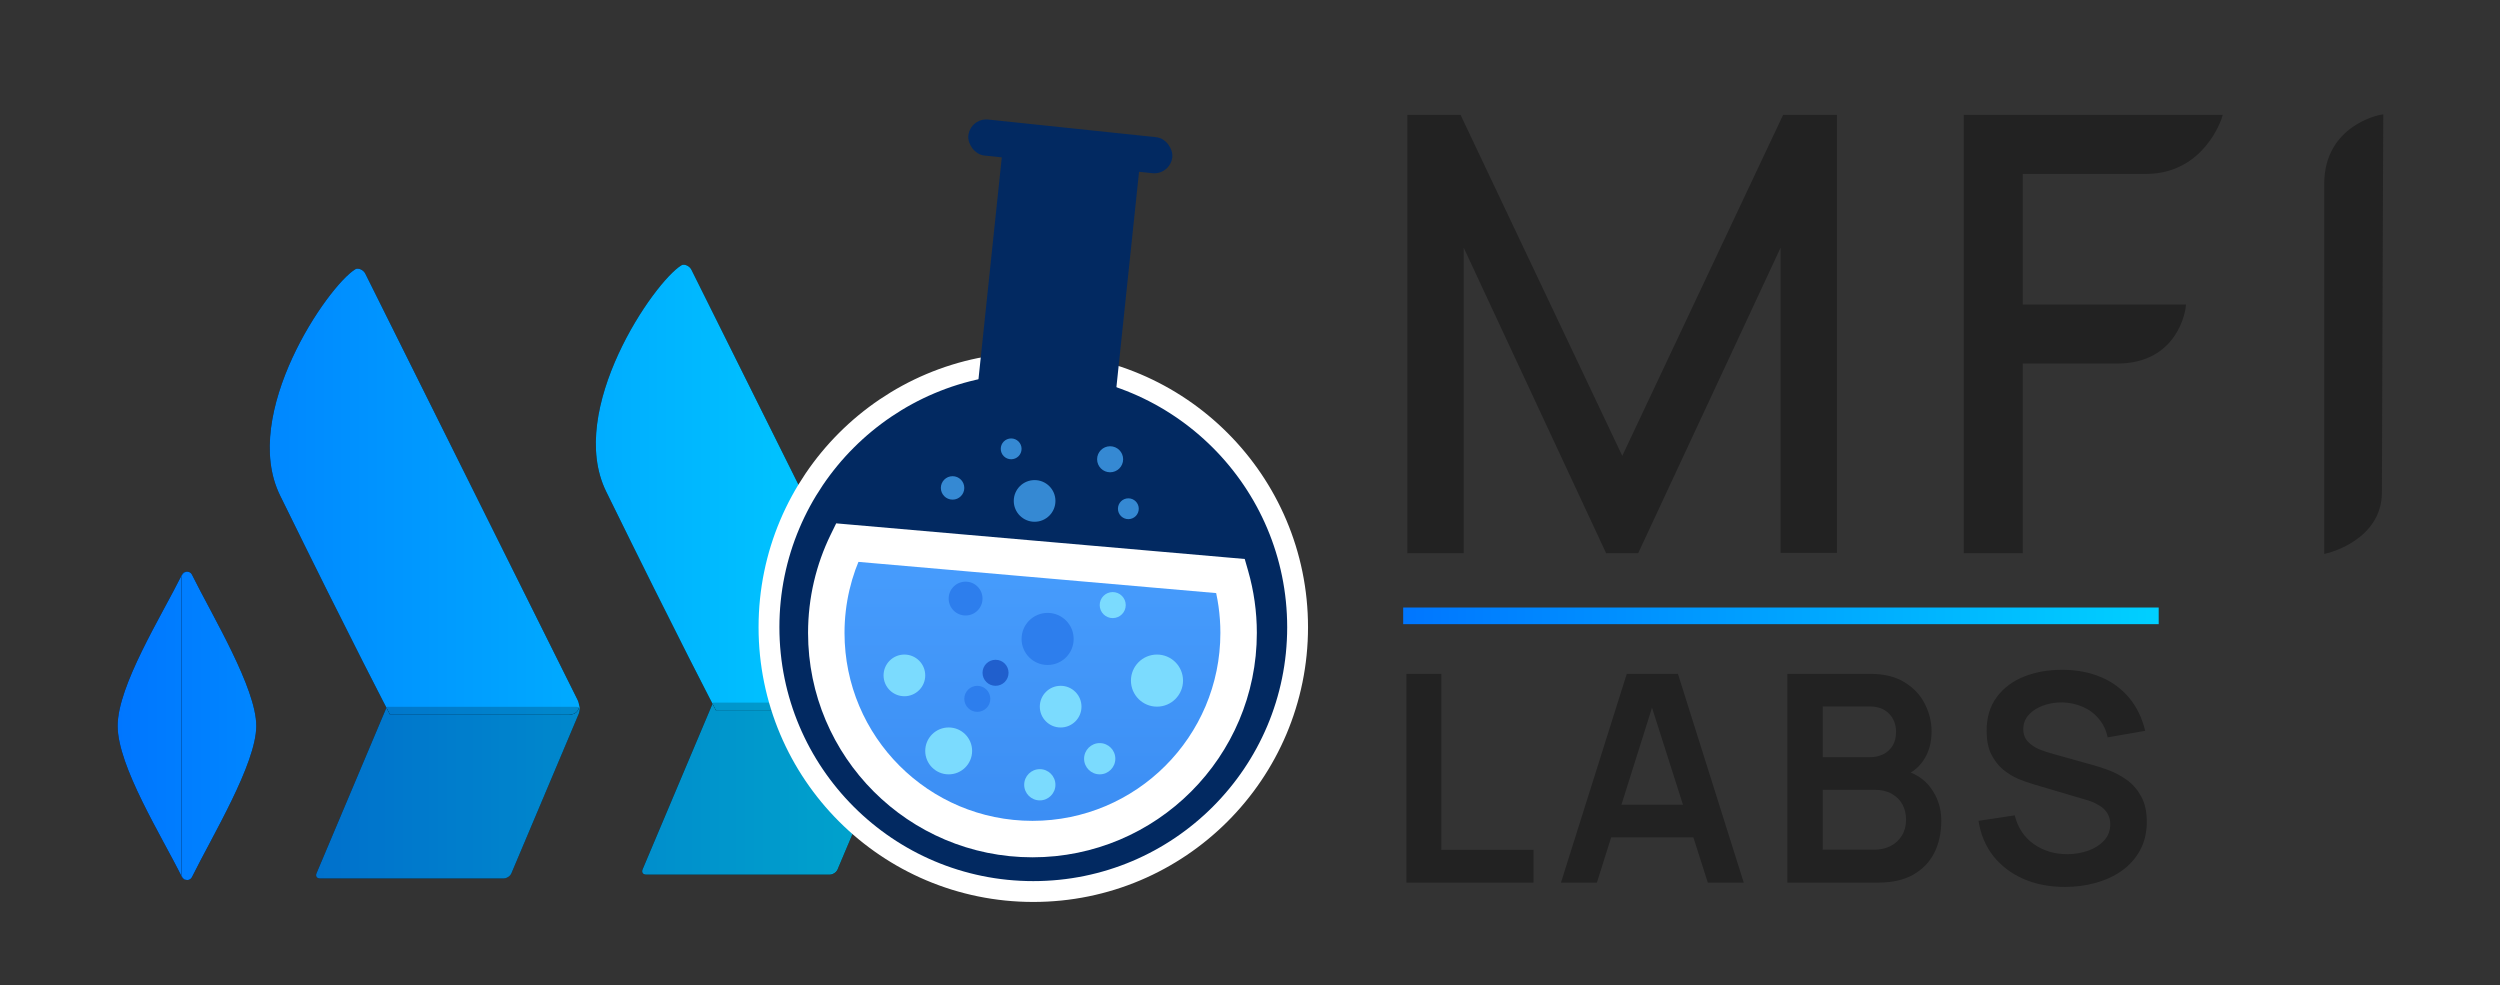 <svg width="170" height="67" viewBox="0 0 170 67" fill="none" xmlns="http://www.w3.org/2000/svg">
<rect x="0" y="0" width="170" height="67" fill="#333333" stroke="none"/>
<path d="M26.531 47.522H38.648C39.275 47.522 39.586 47.99 39.342 48.568L34.776 59.382C34.695 59.575 34.459 59.731 34.25 59.731H21.755C21.546 59.731 21.442 59.575 21.524 59.382L26.531 47.522Z" fill="black"/>
<path d="M26.531 47.522H38.648C39.275 47.522 39.586 47.99 39.342 48.568L34.776 59.382C34.695 59.575 34.459 59.731 34.25 59.731H21.755C21.546 59.731 21.442 59.575 21.524 59.382L26.531 47.522Z" fill="url(#paint0_linear_130_539)"/>
<path d="M19.044 33.689C16.32 28.137 22.282 19.45 24.167 18.305C24.355 18.191 24.713 18.352 24.836 18.599L39.269 47.579C39.551 48.146 39.267 48.608 38.636 48.608H26.529C26.529 48.608 24.017 43.825 19.044 33.689Z" fill="black"/>
<path d="M19.044 33.689C16.32 28.137 22.282 19.45 24.167 18.305C24.355 18.191 24.713 18.352 24.836 18.599L39.269 47.579C39.551 48.146 39.267 48.608 38.636 48.608H26.529C26.529 48.608 24.017 43.825 19.044 33.689Z" fill="url(#paint1_linear_130_539)"/>
<path d="M8 49.359C8 46.624 10.974 41.9 12.368 39.085C12.545 38.728 13.074 38.858 13.074 39.256V59.463C13.074 59.861 12.545 59.991 12.368 59.634C10.974 56.818 8 52.094 8 49.359Z" fill="black"/>
<path d="M8 49.359C8 46.624 10.974 41.9 12.368 39.085C12.545 38.728 13.074 38.858 13.074 39.256V59.463C13.074 59.861 12.545 59.991 12.368 59.634C10.974 56.818 8 52.094 8 49.359Z" fill="url(#paint2_linear_130_539)"/>
<path d="M17.426 49.359C17.426 46.788 14.452 41.9 13.058 39.085C12.881 38.728 12.352 38.858 12.352 39.256V59.463C12.352 59.861 12.881 59.991 13.058 59.634C14.452 56.818 17.426 51.93 17.426 49.359Z" fill="black"/>
<path d="M17.426 49.359C17.426 46.788 14.452 41.9 13.058 39.085C12.881 38.728 12.352 38.858 12.352 39.256V59.463C12.352 59.861 12.881 59.991 13.058 59.634C14.452 56.818 17.426 51.93 17.426 49.359Z" fill="url(#paint3_linear_130_539)"/>
<path d="M48.705 47.254H60.822C61.449 47.254 61.76 47.722 61.516 48.3L56.95 59.114C56.869 59.307 56.633 59.463 56.424 59.463H43.929C43.72 59.463 43.616 59.307 43.697 59.114L48.705 47.254Z" fill="black"/>
<path d="M48.705 47.254H60.822C61.449 47.254 61.76 47.722 61.516 48.3L56.95 59.114C56.869 59.307 56.633 59.463 56.424 59.463H43.929C43.72 59.463 43.616 59.307 43.697 59.114L48.705 47.254Z" fill="url(#paint4_linear_130_539)"/>
<path d="M41.218 33.421C38.494 27.869 44.456 19.182 46.34 18.038C46.529 17.923 46.886 18.084 47.01 18.331L61.443 47.311C61.725 47.878 61.441 48.34 60.81 48.34H48.702C48.702 48.34 46.191 43.557 41.218 33.421Z" fill="black"/>
<path d="M41.218 33.421C38.494 27.869 44.456 19.182 46.34 18.038C46.529 17.923 46.886 18.084 47.01 18.331L61.443 47.311C61.725 47.878 61.441 48.34 60.81 48.34H48.702C48.702 48.34 46.191 43.557 41.218 33.421Z" fill="url(#paint5_linear_130_539)"/>
<path d="M26.302 48.062H39.176C39.385 48.062 39.489 48.218 39.408 48.411L34.778 59.375C34.697 59.568 34.462 59.724 34.252 59.724H21.757C21.548 59.724 21.444 59.568 21.526 59.375L26.302 48.062Z" fill="black" fill-opacity="0.2"/>
<path d="M48.47 47.775H61.344C61.553 47.775 61.657 47.932 61.575 48.124L56.946 59.088C56.864 59.281 56.629 59.437 56.42 59.437H43.925C43.715 59.437 43.612 59.281 43.693 59.088L48.47 47.775Z" fill="black" fill-opacity="0.2"/>
<circle cx="70.264" cy="42.651" r="17.973" fill="#022961" stroke="white" stroke-width="1.417"/>
<rect x="68.16" y="10.336" width="9.385" height="16.291" transform="rotate(5.999 68.16 10.336)" fill="#022961"/>
<rect x="65.974" y="8" width="13.948" height="2.462" rx="1.231" transform="rotate(6 65.974 8)" fill="#022961"/>
<circle cx="70.353" cy="34.063" r="1.417" fill="#3589D3"/>
<circle cx="75.488" cy="31.23" r="0.885" fill="#3589D3"/>
<circle cx="68.759" cy="30.522" r="0.708" fill="#3589D3"/>
<circle cx="76.728" cy="34.594" r="0.708" fill="#3589D3"/>
<circle cx="64.775" cy="33.178" r="0.797" fill="#3589D3"/>
<mask id="path-12-outside-1_130_539" maskUnits="userSpaceOnUse" x="54.187" y="34.897" width="32" height="24" fill="black">
<rect fill="white" x="54.187" y="34.897" width="32" height="24"/>
<path d="M83.685 39.172C84.037 40.4 84.225 41.697 84.225 43.038C84.225 50.781 77.949 57.057 70.207 57.058C62.464 57.058 56.187 50.781 56.187 43.038C56.187 40.835 56.696 38.751 57.601 36.897L83.685 39.172Z"/>
</mask>
<path d="M83.685 39.172C84.037 40.4 84.225 41.697 84.225 43.038C84.225 50.781 77.949 57.057 70.207 57.058C62.464 57.058 56.187 50.781 56.187 43.038C56.187 40.835 56.696 38.751 57.601 36.897L83.685 39.172Z" fill="#D9D9D9"/>
<path d="M83.685 39.172C84.037 40.4 84.225 41.697 84.225 43.038C84.225 50.781 77.949 57.057 70.207 57.058C62.464 57.058 56.187 50.781 56.187 43.038C56.187 40.835 56.696 38.751 57.601 36.897L83.685 39.172Z" fill="url(#paint6_linear_130_539)"/>
<path d="M83.685 39.172L84.877 38.831L84.642 38.011L83.793 37.937L83.685 39.172ZM84.225 43.038H85.465V43.038L84.225 43.038ZM70.207 57.058V58.297H70.207L70.207 57.058ZM56.187 43.038L54.948 43.038V43.038H56.187ZM57.601 36.897L57.709 35.662L56.861 35.588L56.487 36.353L57.601 36.897ZM83.685 39.172L82.494 39.513C82.814 40.631 82.986 41.814 82.986 43.038L84.225 43.038L85.465 43.038C85.465 41.58 85.26 40.169 84.877 38.831L83.685 39.172ZM84.225 43.038H82.986C82.986 50.096 77.264 55.818 70.207 55.818L70.207 57.058L70.207 58.297C78.634 58.297 85.465 51.465 85.465 43.038H84.225ZM70.207 57.058V55.818C63.149 55.818 57.427 50.096 57.427 43.038H56.187H54.948C54.948 51.465 61.78 58.297 70.207 58.297V57.058ZM56.187 43.038L57.427 43.038C57.427 41.028 57.891 39.13 58.715 37.44L57.601 36.897L56.487 36.353C55.501 38.373 54.948 40.642 54.948 43.038L56.187 43.038ZM57.601 36.897L57.494 38.131L83.578 40.407L83.685 39.172L83.793 37.937L57.709 35.662L57.601 36.897Z" fill="white" mask="url(#path-12-outside-1_130_539)"/>
<circle cx="66.457" cy="47.521" r="0.885" fill="#2D7EED"/>
<circle cx="67.697" cy="45.75" r="0.885" fill="#205FCD"/>
<circle cx="78.675" cy="46.281" r="1.771" fill="#7BDBFE"/>
<circle cx="71.238" cy="43.448" r="1.771" fill="#2D7EED"/>
<circle cx="64.51" cy="51.062" r="1.594" fill="#7BDBFE"/>
<circle cx="61.499" cy="45.927" r="1.417" fill="#7BDBFE"/>
<circle cx="65.66" cy="40.703" r="1.151" fill="#2D7EED"/>
<circle cx="72.124" cy="48.052" r="1.417" fill="#7BDBFE"/>
<circle cx="74.78" cy="51.593" r="1.062" fill="#7BDBFE"/>
<circle cx="70.707" cy="53.364" r="1.062" fill="#7BDBFE"/>
<circle cx="75.665" cy="41.146" r="0.885" fill="#7BDBFE"/>
<path d="M161.968 8H161.874L161.968 8.001V8.064C161.968 8.107 161.967 8.171 161.967 8.253C161.966 8.418 161.965 8.659 161.964 8.968C161.961 9.586 161.957 10.473 161.953 11.546C161.944 13.693 161.934 16.587 161.922 19.578C161.899 25.561 161.875 31.931 161.875 33.481C161.875 35.074 160.963 36.086 160.062 36.695C159.611 37 159.161 37.206 158.824 37.335C158.656 37.4 158.515 37.446 158.416 37.476C158.367 37.49 158.328 37.501 158.301 37.508C158.287 37.511 158.277 37.514 158.27 37.516C158.266 37.517 158.264 37.518 158.262 37.519H158.258L158.142 37.547V12.499C158.142 10.551 159.071 9.399 160 8.738C160.463 8.409 160.927 8.201 161.273 8.076C161.447 8.014 161.592 7.972 161.693 7.945C161.744 7.932 161.785 7.922 161.812 7.916C161.826 7.913 161.837 7.911 161.845 7.909C161.848 7.908 161.852 7.909 161.854 7.908L161.855 7.907H161.856L161.969 7.887L161.968 8ZM99.259 7.905L99.284 7.96L110.315 31.219L121.286 7.96L121.312 7.905H124.817V37.501H121.176V16.415L111.362 37.467L111.337 37.522H109.275L109.25 37.467L99.436 16.415V37.522H95.794V7.905H99.259ZM151.018 7.905L150.979 8.028V8.029C150.978 8.03 150.978 8.031 150.978 8.032C150.977 8.034 150.976 8.037 150.975 8.04C150.972 8.047 150.969 8.058 150.964 8.072C150.954 8.1 150.94 8.14 150.92 8.19C150.88 8.292 150.819 8.437 150.734 8.61C150.564 8.956 150.297 9.417 149.91 9.879C149.134 10.804 147.873 11.731 145.941 11.731H137.455V20.801H148.542L148.53 20.905V20.909C148.53 20.911 148.53 20.914 148.529 20.917C148.528 20.924 148.526 20.935 148.524 20.949C148.52 20.977 148.514 21.017 148.504 21.068C148.484 21.171 148.452 21.316 148.4 21.49C148.297 21.838 148.115 22.301 147.805 22.766C147.18 23.699 146.037 24.627 143.974 24.627H137.455V37.522H133.629V7.905H151.018Z" fill="#222222" stroke="#222222" stroke-width="0.189"/>
<path d="M95.634 60.016V45.822H98.01V57.788H104.279V60.016H95.634ZM106.145 60.016L110.62 45.822H114.1L118.575 60.016H116.13L112.069 47.281H112.602L108.59 60.016H106.145ZM108.639 56.941V54.723H116.091V56.941H108.639ZM121.54 60.016V45.822H127.168C128.127 45.822 128.913 46.016 129.524 46.404C130.141 46.785 130.598 47.275 130.894 47.873C131.196 48.471 131.347 49.088 131.347 49.726C131.347 50.508 131.16 51.171 130.785 51.717C130.417 52.262 129.915 52.63 129.277 52.821V52.328C130.171 52.532 130.848 52.955 131.308 53.599C131.774 54.243 132.008 54.976 132.008 55.797C132.008 56.639 131.847 57.374 131.525 58.005C131.203 58.636 130.723 59.129 130.086 59.484C129.455 59.839 128.673 60.016 127.74 60.016H121.54ZM123.945 57.779H127.444C127.858 57.779 128.229 57.697 128.558 57.532C128.886 57.361 129.143 57.125 129.327 56.822C129.517 56.514 129.612 56.149 129.612 55.728C129.612 55.347 129.53 55.006 129.366 54.703C129.202 54.401 128.962 54.161 128.646 53.984C128.331 53.8 127.953 53.708 127.513 53.708H123.945V57.779ZM123.945 51.49H127.138C127.48 51.49 127.786 51.424 128.055 51.293C128.324 51.161 128.538 50.968 128.696 50.711C128.853 50.455 128.932 50.14 128.932 49.765C128.932 49.272 128.775 48.862 128.459 48.533C128.144 48.205 127.703 48.04 127.138 48.04H123.945V51.49ZM140.413 60.312C139.374 60.312 138.438 60.131 137.603 59.77C136.775 59.408 136.092 58.892 135.553 58.222C135.021 57.545 134.683 56.744 134.538 55.817L137.002 55.443C137.212 56.284 137.643 56.934 138.293 57.394C138.951 57.854 139.706 58.084 140.56 58.084C141.066 58.084 141.543 58.005 141.99 57.848C142.437 57.69 142.798 57.46 143.074 57.158C143.356 56.855 143.498 56.484 143.498 56.044C143.498 55.847 143.465 55.666 143.399 55.502C143.333 55.331 143.235 55.18 143.103 55.048C142.979 54.917 142.814 54.799 142.611 54.694C142.414 54.582 142.184 54.486 141.921 54.408L138.254 53.323C137.939 53.231 137.597 53.11 137.229 52.959C136.867 52.801 136.522 52.587 136.194 52.318C135.872 52.042 135.606 51.694 135.396 51.273C135.192 50.846 135.09 50.32 135.09 49.696C135.09 48.783 135.32 48.017 135.78 47.4C136.246 46.775 136.871 46.309 137.653 46C138.441 45.691 139.315 45.54 140.275 45.546C141.247 45.553 142.115 45.721 142.877 46.049C143.639 46.371 144.276 46.841 144.789 47.459C145.302 48.076 145.663 48.822 145.873 49.696L143.32 50.14C143.215 49.64 143.011 49.216 142.709 48.868C142.414 48.513 142.049 48.244 141.615 48.06C141.188 47.876 140.731 47.777 140.245 47.764C139.772 47.758 139.332 47.83 138.924 47.981C138.523 48.126 138.198 48.336 137.948 48.612C137.705 48.888 137.584 49.21 137.584 49.578C137.584 49.926 137.689 50.212 137.899 50.435C138.109 50.652 138.369 50.826 138.678 50.958C138.993 51.083 139.312 51.188 139.634 51.273L142.177 51.983C142.525 52.075 142.916 52.2 143.35 52.357C143.784 52.515 144.201 52.735 144.602 53.018C145.003 53.3 145.331 53.672 145.587 54.132C145.85 54.592 145.982 55.176 145.982 55.886C145.982 56.622 145.827 57.269 145.518 57.828C145.216 58.38 144.805 58.84 144.286 59.208C143.767 59.576 143.172 59.852 142.502 60.036C141.839 60.22 141.142 60.312 140.413 60.312Z" fill="#222222"/>
<path d="M95.417 41.877H146.791" stroke="url(#paint7_linear_130_539)" stroke-width="1.131"/>
<defs>
<linearGradient id="paint0_linear_130_539" x1="8" y1="39.16" x2="61.71" y2="39.16" gradientUnits="userSpaceOnUse">
<stop stop-color="#0076FF"/>
<stop offset="1" stop-color="#00D0FF"/>
</linearGradient>
<linearGradient id="paint1_linear_130_539" x1="8" y1="39.16" x2="61.71" y2="39.16" gradientUnits="userSpaceOnUse">
<stop stop-color="#0076FF"/>
<stop offset="1" stop-color="#00D0FF"/>
</linearGradient>
<linearGradient id="paint2_linear_130_539" x1="8" y1="39.16" x2="61.71" y2="39.16" gradientUnits="userSpaceOnUse">
<stop stop-color="#0076FF"/>
<stop offset="1" stop-color="#00D0FF"/>
</linearGradient>
<linearGradient id="paint3_linear_130_539" x1="8" y1="39.16" x2="61.71" y2="39.16" gradientUnits="userSpaceOnUse">
<stop stop-color="#0076FF"/>
<stop offset="1" stop-color="#00D0FF"/>
</linearGradient>
<linearGradient id="paint4_linear_130_539" x1="8" y1="39.16" x2="61.71" y2="39.16" gradientUnits="userSpaceOnUse">
<stop stop-color="#0076FF"/>
<stop offset="1" stop-color="#00D0FF"/>
</linearGradient>
<linearGradient id="paint5_linear_130_539" x1="8" y1="39.16" x2="61.71" y2="39.16" gradientUnits="userSpaceOnUse">
<stop stop-color="#0076FF"/>
<stop offset="1" stop-color="#00D0FF"/>
</linearGradient>
<linearGradient id="paint6_linear_130_539" x1="70.206" y1="36.897" x2="70.206" y2="57.057" gradientUnits="userSpaceOnUse">
<stop stop-color="#479DFD"/>
<stop offset="1" stop-color="#3B8DF3"/>
</linearGradient>
<linearGradient id="paint7_linear_130_539" x1="95.417" y1="42.377" x2="146.791" y2="42.377" gradientUnits="userSpaceOnUse">
<stop stop-color="#0076FF"/>
<stop offset="1" stop-color="#00D0FF"/>
</linearGradient>
</defs>
</svg>
